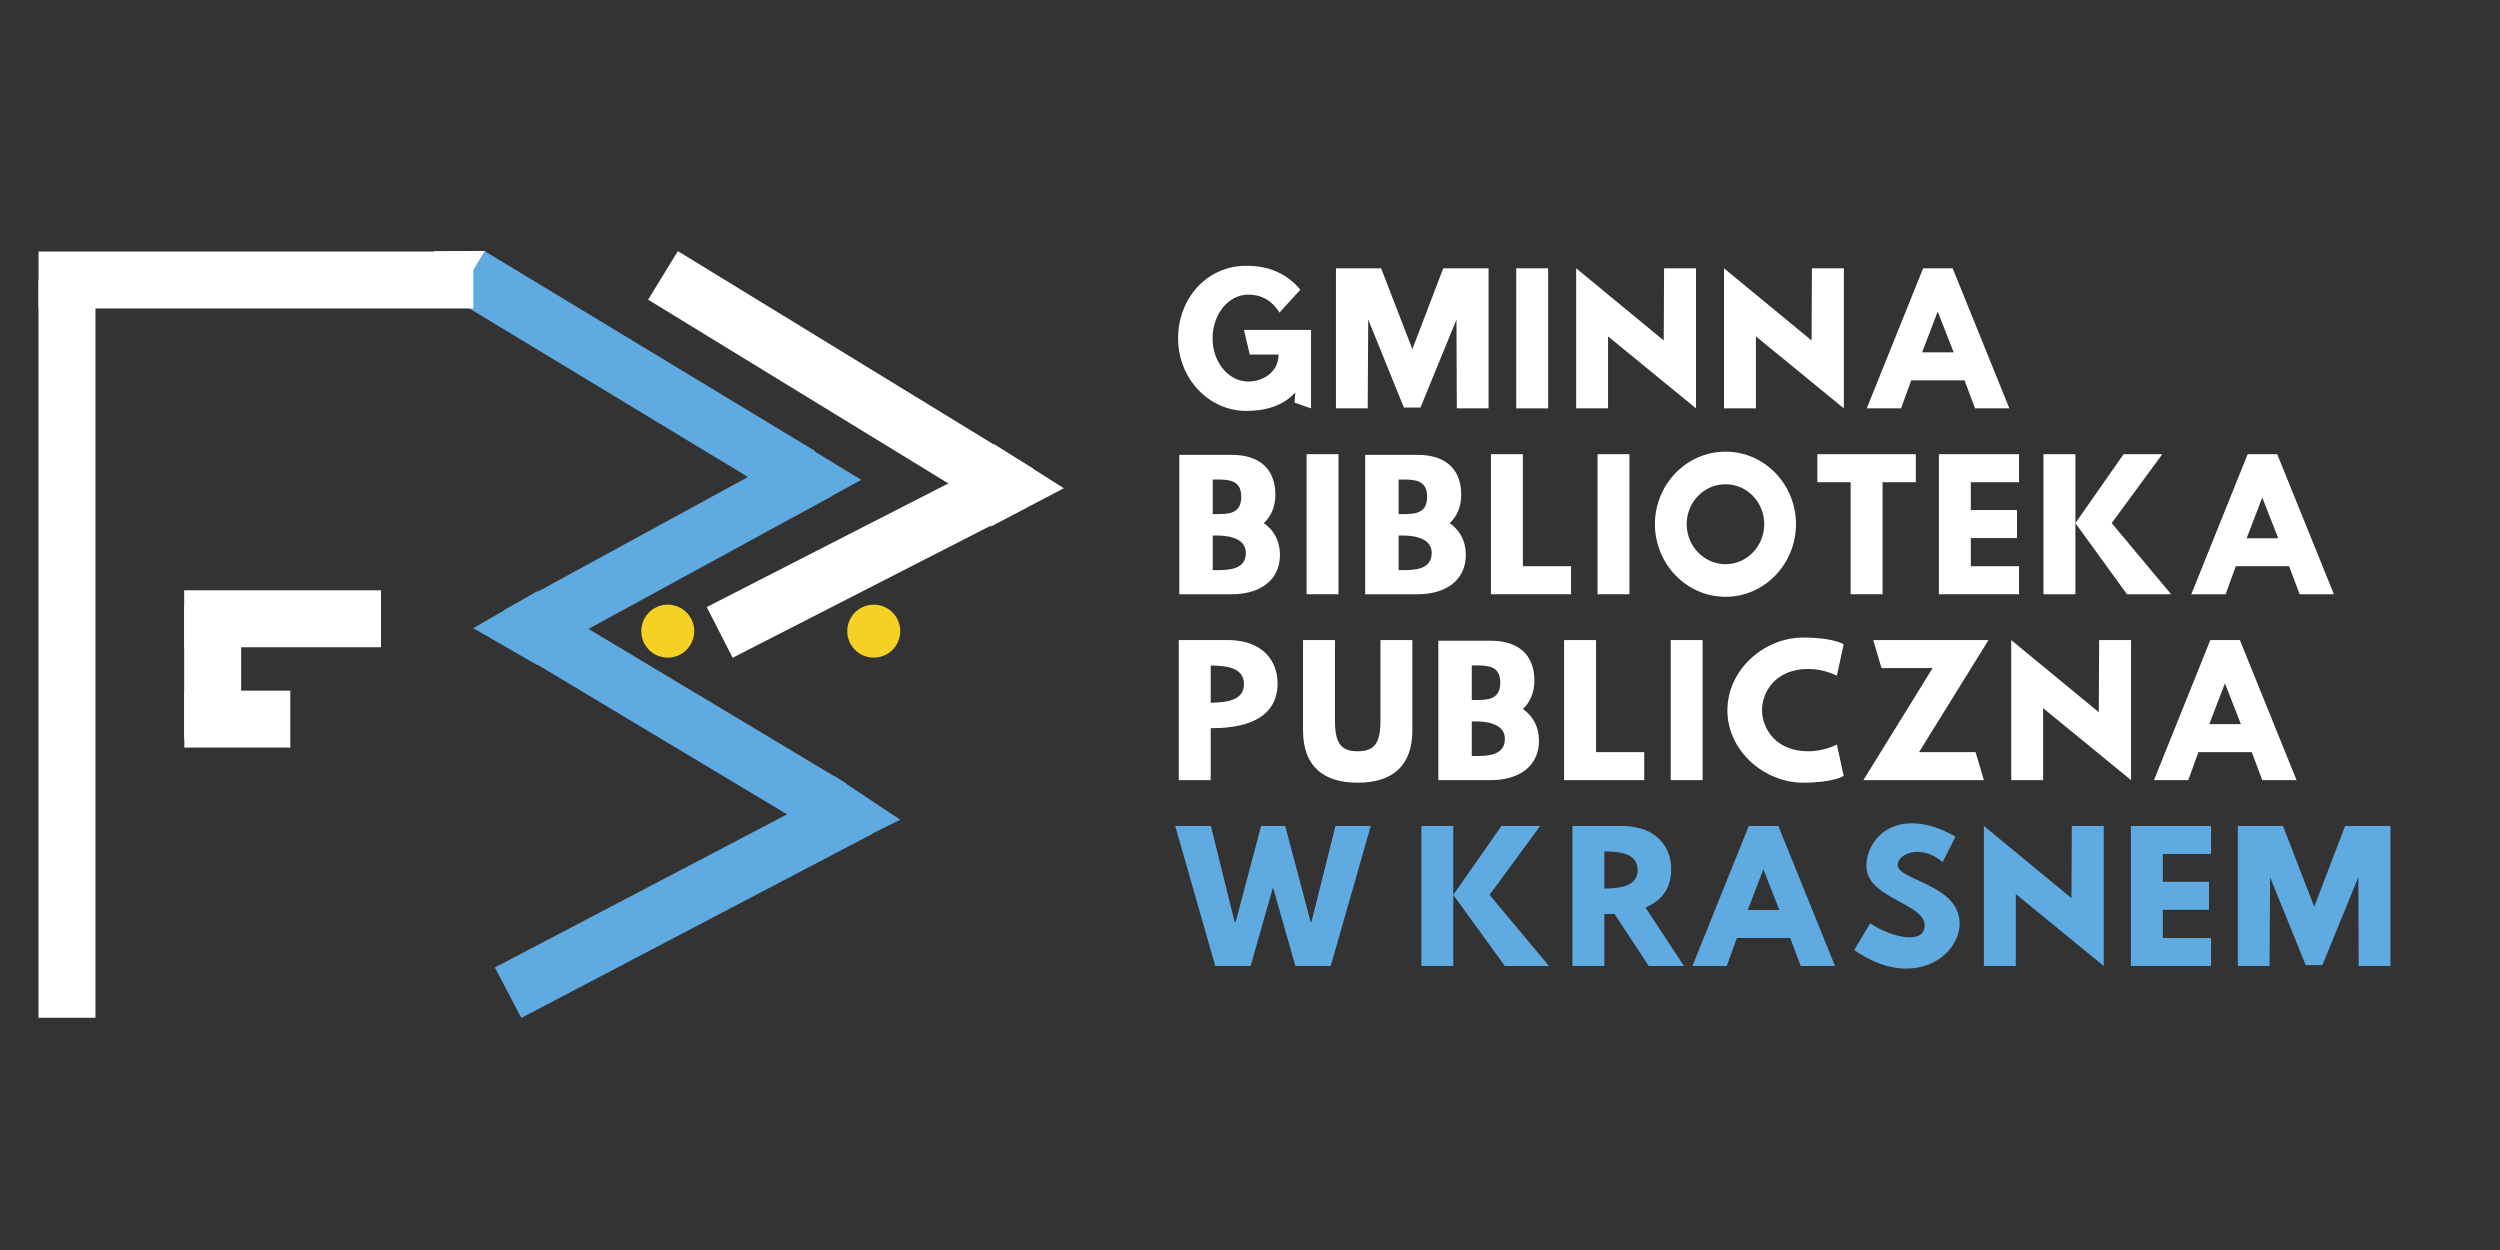 <?xml version="1.0" encoding="UTF-8"?>
<svg xmlns="http://www.w3.org/2000/svg" xmlns:xlink="http://www.w3.org/1999/xlink" width="375pt" height="187.5pt" viewBox="0 0 375 187.5" version="1.2">
<rect x="0" y="0" width="375" height="187.5" fill="#333333" stroke="none"/>
<defs>
<g>
<symbol overflow="visible" id="glyph0-0">
<path style="stroke:none;" d="M 21.465 -11.762 L 11.406 -11.762 L 12.273 -8.07 L 16.602 -8.07 C 16.602 -5.5 14.336 -4.023 12.043 -4.023 C 9.09 -4.023 6.695 -6.926 6.695 -10.492 C 6.695 -14.133 9.09 -17.059 12.043 -17.059 C 13.902 -17.059 15.508 -16.32 16.73 -14.359 L 19.859 -17.797 C 18.027 -20.012 15.457 -21.387 11.762 -21.387 C 5.855 -21.387 1.527 -16.523 1.527 -10.492 C 1.527 -4.48 6.109 0.383 11.762 0.383 C 14.793 0.383 17.34 -0.457 19.098 -2.367 L 18.996 -0.867 L 21.465 0 Z M 21.465 -11.762 "/>
</symbol>
<symbol overflow="visible" id="glyph0-1">
<path style="stroke:none;" d="M 14.512 -0.129 L 19.91 -13.316 L 19.961 0 L 24.723 0 L 24.723 -21.008 L 17.926 -21.008 L 13.293 -8.887 L 8.605 -21.008 L 1.832 -21.008 L 1.832 0 L 6.594 0 L 6.672 -13.316 L 12.02 -0.129 Z M 14.512 -0.129 "/>
</symbol>
<symbol overflow="visible" id="glyph0-2">
<path style="stroke:none;" d="M 6.695 -21.008 L 1.91 -21.008 L 1.91 0 L 6.695 0 Z M 6.695 -21.008 "/>
</symbol>
<symbol overflow="visible" id="glyph0-3">
<path style="stroke:none;" d="M 1.91 0 L 6.695 0 L 6.695 -10.797 L 19.887 0 L 19.887 -21.008 L 15.098 -21.008 L 15.047 -10.184 L 1.91 -21.008 Z M 1.91 0 "/>
</symbol>
<symbol overflow="visible" id="glyph0-4">
<path style="stroke:none;" d="M 14.031 -21.008 L 9.598 -21.008 L 1.145 0 L 6.289 0 L 7.816 -4.203 L 15.812 -4.203 L 17.391 0 L 22.535 0 Z M 14.184 -8.402 L 9.445 -8.402 L 11.789 -14.512 Z M 14.184 -8.402 "/>
</symbol>
<symbol overflow="visible" id="glyph0-5">
<path style="stroke:none;" d=""/>
</symbol>
<symbol overflow="visible" id="glyph0-6">
<path style="stroke:none;" d="M 6.723 -12.02 L 6.723 -17.211 L 7.332 -17.211 C 9.242 -17.211 11 -17.086 11 -14.617 C 11 -12.145 9.242 -12.02 7.332 -12.02 Z M 6.723 -8.809 L 7.332 -8.809 C 8.379 -8.809 11.688 -8.684 11.688 -6.211 C 11.688 -3.742 9.242 -3.617 7.332 -3.617 L 6.723 -3.617 Z M 14.387 -10.668 C 15.48 -11.688 16.117 -13.137 16.117 -14.922 C 16.117 -18.816 13.699 -20.906 9.598 -20.906 L 1.707 -20.906 L 1.707 0 L 9.598 0 C 13.699 0 16.805 -2.012 16.805 -5.906 C 16.805 -8.02 15.887 -9.625 14.387 -10.668 Z M 14.387 -10.668 "/>
</symbol>
<symbol overflow="visible" id="glyph0-7">
<path style="stroke:none;" d="M 6.469 -21.008 L 1.68 -21.008 L 1.68 0 L 13.699 0 L 13.699 -4.203 L 6.469 -4.203 Z M 6.469 -21.008 "/>
</symbol>
<symbol overflow="visible" id="glyph0-8">
<path style="stroke:none;" d="M 6.289 -10.516 C 6.289 -13.773 8.859 -16.5 12.121 -16.5 C 15.379 -16.5 17.926 -13.773 17.926 -10.516 C 17.926 -7.258 15.379 -4.508 12.121 -4.508 C 8.859 -4.508 6.289 -7.258 6.289 -10.516 Z M 1.527 -10.516 C 1.527 -4.609 6.211 0.383 12.121 0.383 C 18.027 0.383 22.688 -4.609 22.688 -10.516 C 22.688 -16.422 18.027 -21.387 12.121 -21.387 C 6.211 -21.387 1.527 -16.422 1.527 -10.516 Z M 1.527 -10.516 "/>
</symbol>
<symbol overflow="visible" id="glyph0-9">
<path style="stroke:none;" d="M 1.297 -16.805 L 6.289 -16.805 L 6.289 0 L 11.074 0 L 11.074 -16.805 L 16.066 -16.805 L 16.066 -21.008 L 1.297 -21.008 Z M 1.297 -16.805 "/>
</symbol>
<symbol overflow="visible" id="glyph0-10">
<path style="stroke:none;" d="M 13.801 -21.008 L 1.781 -21.008 L 1.781 0 L 13.801 0 L 13.801 -4.203 L 6.57 -4.203 L 6.57 -8.43 L 13.496 -8.43 L 13.496 -12.629 L 6.57 -12.629 L 6.57 -16.805 L 13.801 -16.805 Z M 13.801 -21.008 "/>
</symbol>
<symbol overflow="visible" id="glyph0-11">
<path style="stroke:none;" d="M 20.625 0 L 11.711 -10.668 L 19.301 -21.008 L 13.496 -21.008 L 6.266 -10.668 L 6.266 -21.008 L 1.477 -21.008 L 1.477 0 L 6.266 0 L 6.266 -10.668 L 14.004 0 Z M 20.625 0 "/>
</symbol>
<symbol overflow="visible" id="glyph0-12">
<path style="stroke:none;" d="M 6.418 -11.609 L 6.418 -17.188 C 9.191 -17.188 11.406 -16.703 11.406 -14.387 C 11.406 -11.918 8.758 -11.66 6.418 -11.609 Z M 1.629 -21.008 L 1.629 0 L 6.418 0 L 6.418 -7.793 C 9.27 -7.793 16.449 -8.07 16.449 -14.539 C 16.449 -17.746 14.359 -20.879 9.293 -21.008 Z M 1.629 -21.008 "/>
</symbol>
<symbol overflow="visible" id="glyph0-13">
<path style="stroke:none;" d="M 18.18 -21.008 L 13.395 -21.008 L 13.395 -8.859 C 13.395 -5.348 12.324 -4.328 9.98 -4.328 C 7.641 -4.328 6.57 -5.348 6.57 -8.859 L 6.57 -21.008 L 1.781 -21.008 L 1.781 -7.461 C 1.781 -2.266 4.633 0.383 9.98 0.383 C 15.328 0.383 18.18 -2.266 18.18 -7.461 Z M 18.18 -21.008 "/>
</symbol>
<symbol overflow="visible" id="glyph0-14">
<path style="stroke:none;" d="M 18.867 -0.637 L 17.848 -5.348 C 17.848 -5.348 15.992 -4.328 13.547 -4.328 C 8.734 -4.328 6.621 -7.691 6.621 -10.516 C 6.621 -13.316 8.734 -16.68 13.547 -16.68 C 15.992 -16.68 17.848 -15.66 17.848 -15.66 L 18.867 -20.371 C 18.867 -20.371 17.367 -21.387 12.809 -21.387 C 6.848 -21.387 1.426 -16.5 1.426 -10.465 C 1.426 -4.457 6.875 0.383 12.809 0.383 C 17.367 0.383 18.867 -0.637 18.867 -0.637 Z M 18.867 -0.637 "/>
</symbol>
<symbol overflow="visible" id="glyph0-15">
<path style="stroke:none;" d="M 19.887 -21.008 L 2.598 -21.008 L 3.844 -16.805 L 11.508 -16.805 L 1.121 0 L 19.199 0 L 17.949 -4.203 L 9.473 -4.203 Z M 19.887 -21.008 "/>
</symbol>
<symbol overflow="visible" id="glyph0-16">
<path style="stroke:none;" d="M 19.121 0 L 24.418 0 L 30.426 -21.008 L 25.133 -21.008 L 21.516 -6.594 L 21.414 -6.594 L 17.594 -21.008 L 13.98 -21.008 L 10.16 -6.594 L 10.008 -6.594 L 6.441 -21.008 L 1.094 -21.008 L 7.105 0 L 12.398 0 L 15.762 -11.789 Z M 19.121 0 "/>
</symbol>
<symbol overflow="visible" id="glyph0-17">
<path style="stroke:none;" d="M 1.629 -21.008 L 1.629 0 L 6.418 0 L 6.418 -7.793 C 6.848 -7.793 7.359 -7.793 7.945 -7.816 L 13.086 0 L 18.359 0 L 12.578 -8.785 C 14.691 -9.648 16.449 -11.332 16.449 -14.539 C 16.449 -17.746 14.359 -20.879 9.293 -21.008 Z M 6.418 -11.609 L 6.418 -17.188 C 9.191 -17.188 11.406 -16.703 11.406 -14.387 C 11.406 -11.918 8.758 -11.66 6.418 -11.609 Z M 6.418 -11.609 "/>
</symbol>
<symbol overflow="visible" id="glyph0-18">
<path style="stroke:none;" d="M 3.719 -6.418 L 1.324 -2.395 C 10.008 3.691 17.137 -1.375 17.137 -6.391 C 17.137 -12.246 7.844 -12.832 7.844 -15.148 C 7.844 -16.906 11.457 -18.309 14.59 -15.582 L 16.523 -19.402 C 8.098 -24.188 3.156 -19.48 3.156 -14.973 C 3.156 -10.16 11.891 -9.422 11.891 -6.109 C 11.891 -2.98 6.52 -4.457 3.719 -6.418 Z M 3.719 -6.418 "/>
</symbol>
</g>
</defs>
<g id="surface1">
<path style=" stroke:none;fill-rule:nonzero;fill:rgb(100%,100%,100%);fill-opacity:1;" d="M 68.969 44.379 L 65.047 37.684 L 72.809 37.637 Z M 68.969 44.379 "/>
<path style=" stroke:none;fill-rule:nonzero;fill:rgb(100%,100%,100%);fill-opacity:1;" d="M 27.629 90.871 L 36.172 90.871 L 36.172 110.895 L 27.629 110.895 Z M 27.629 90.871 "/>
<path style=" stroke:none;fill-rule:nonzero;fill:rgb(100%,100%,100%);fill-opacity:1;" d="M 5.777 42.02 L 14.32 42.02 L 14.32 152.66 L 5.777 152.66 Z M 5.777 42.02 "/>
<path style=" stroke:none;fill-rule:nonzero;fill:rgb(37.25%,67.059%,88.239%);fill-opacity:1;" d="M 68.277 44.977 L 72.699 37.668 L 122.258 67.652 L 117.836 74.961 Z M 68.277 44.977 "/>
<path style=" stroke:none;fill-rule:nonzero;fill:rgb(100%,100%,100%);fill-opacity:1;" d="M 5.781 46.27 L 5.781 37.73 L 71 37.73 L 71 46.27 Z M 5.781 46.27 "/>
<path style=" stroke:none;fill-rule:nonzero;fill:rgb(100%,100%,100%);fill-opacity:1;" d="M 57.152 88.543 L 57.152 97.086 L 27.625 97.086 L 27.625 88.543 Z M 57.152 88.543 "/>
<path style=" stroke:none;fill-rule:nonzero;fill:rgb(100%,100%,100%);fill-opacity:1;" d="M 43.547 103.594 L 43.547 112.137 L 27.652 112.137 L 27.652 103.594 Z M 43.547 103.594 "/>
<path style=" stroke:none;fill-rule:nonzero;fill:rgb(37.25%,67.059%,88.239%);fill-opacity:1;" d="M 79.691 99.016 L 75.602 91.516 L 120.637 66.941 L 124.73 74.441 Z M 79.691 99.016 "/>
<path style=" stroke:none;fill-rule:nonzero;fill:rgb(37.25%,67.059%,88.239%);fill-opacity:1;" d="M 126.941 117.516 L 122.547 124.84 L 75.441 96.594 L 79.836 89.27 Z M 126.941 117.516 "/>
<path style=" stroke:none;fill-rule:nonzero;fill:rgb(37.25%,67.059%,88.239%);fill-opacity:1;" d="M 78.195 152.688 L 74.23 145.121 L 126.836 117.547 L 130.801 125.109 Z M 78.195 152.688 "/>
<path style=" stroke:none;fill-rule:nonzero;fill:rgb(100%,100%,100%);fill-opacity:1;" d="M 149.008 69.055 L 152.902 76.656 L 109.898 98.664 L 106.008 91.059 Z M 149.008 69.055 "/>
<path style=" stroke:none;fill-rule:nonzero;fill:rgb(100%,100%,100%);fill-opacity:1;" d="M 97.219 44.953 L 101.68 37.668 L 154.988 70.301 L 150.531 77.586 Z M 97.219 44.953 "/>
<path style=" stroke:none;fill-rule:nonzero;fill:rgb(37.25%,67.059%,88.239%);fill-opacity:1;" d="M 80.652 99.801 L 70.992 94.223 L 80.652 88.645 Z M 80.652 99.801 "/>
<path style=" stroke:none;fill-rule:nonzero;fill:rgb(37.25%,67.059%,88.239%);fill-opacity:1;" d="M 135.031 122.957 L 124.465 128.199 L 125.207 116.426 Z M 135.031 122.957 "/>
<path style=" stroke:none;fill-rule:nonzero;fill:rgb(37.25%,67.059%,88.239%);fill-opacity:1;" d="M 129.188 71.98 L 118.832 77.629 L 119.117 65.836 Z M 129.188 71.98 "/>
<path style=" stroke:none;fill-rule:nonzero;fill:rgb(100%,100%,100%);fill-opacity:1;" d="M 159.574 73.234 L 148.617 78.988 L 149.113 66.621 Z M 159.574 73.234 "/>
<path style=" stroke:none;fill-rule:nonzero;fill:rgb(95.689%,81.96%,13.329%);fill-opacity:1;" d="M 100.164 90.699 C 99.902 90.699 99.645 90.723 99.387 90.773 C 99.133 90.824 98.883 90.898 98.641 91 C 98.402 91.102 98.172 91.223 97.953 91.367 C 97.738 91.512 97.539 91.676 97.352 91.863 C 97.168 92.047 97.004 92.246 96.859 92.465 C 96.715 92.68 96.59 92.91 96.492 93.152 C 96.391 93.391 96.316 93.641 96.266 93.895 C 96.215 94.152 96.188 94.41 96.188 94.672 C 96.188 94.934 96.215 95.191 96.266 95.445 C 96.316 95.703 96.391 95.949 96.492 96.191 C 96.59 96.434 96.715 96.66 96.859 96.879 C 97.004 97.094 97.168 97.297 97.352 97.48 C 97.539 97.664 97.738 97.828 97.953 97.977 C 98.172 98.121 98.402 98.242 98.641 98.344 C 98.883 98.441 99.133 98.516 99.387 98.566 C 99.645 98.621 99.902 98.645 100.164 98.645 C 100.422 98.645 100.684 98.621 100.938 98.566 C 101.195 98.516 101.441 98.441 101.684 98.344 C 101.926 98.242 102.152 98.121 102.371 97.977 C 102.586 97.828 102.789 97.664 102.973 97.48 C 103.156 97.297 103.32 97.094 103.465 96.879 C 103.613 96.66 103.734 96.434 103.832 96.191 C 103.934 95.949 104.008 95.703 104.059 95.445 C 104.109 95.191 104.137 94.934 104.137 94.672 C 104.137 94.41 104.109 94.152 104.059 93.895 C 104.008 93.641 103.934 93.391 103.832 93.152 C 103.734 92.91 103.613 92.68 103.465 92.465 C 103.32 92.246 103.156 92.047 102.973 91.863 C 102.789 91.676 102.586 91.512 102.371 91.367 C 102.152 91.223 101.926 91.102 101.684 91 C 101.441 90.898 101.195 90.824 100.938 90.773 C 100.684 90.723 100.422 90.699 100.164 90.699 Z M 100.164 90.699 "/>
<path style=" stroke:none;fill-rule:nonzero;fill:rgb(95.689%,81.96%,13.329%);fill-opacity:1;" d="M 131.062 90.699 C 130.801 90.699 130.543 90.723 130.289 90.773 C 130.031 90.824 129.781 90.898 129.543 91 C 129.301 91.102 129.07 91.223 128.855 91.367 C 128.637 91.512 128.438 91.676 128.254 91.863 C 128.066 92.047 127.902 92.246 127.758 92.465 C 127.613 92.68 127.492 92.91 127.391 93.152 C 127.293 93.391 127.215 93.641 127.164 93.895 C 127.113 94.152 127.09 94.41 127.09 94.672 C 127.09 94.934 127.113 95.191 127.164 95.445 C 127.215 95.703 127.293 95.949 127.391 96.191 C 127.492 96.434 127.613 96.66 127.758 96.879 C 127.902 97.094 128.066 97.297 128.254 97.48 C 128.438 97.664 128.637 97.828 128.855 97.977 C 129.07 98.121 129.301 98.242 129.543 98.344 C 129.781 98.441 130.031 98.516 130.289 98.566 C 130.543 98.621 130.801 98.645 131.062 98.645 C 131.324 98.645 131.582 98.621 131.836 98.566 C 132.094 98.516 132.344 98.441 132.582 98.344 C 132.824 98.242 133.055 98.121 133.27 97.977 C 133.488 97.828 133.688 97.664 133.871 97.48 C 134.059 97.297 134.223 97.094 134.367 96.879 C 134.512 96.66 134.633 96.434 134.734 96.191 C 134.832 95.949 134.91 95.703 134.961 95.445 C 135.012 95.191 135.035 94.934 135.035 94.672 C 135.035 94.41 135.012 94.152 134.961 93.895 C 134.91 93.641 134.832 93.391 134.734 93.152 C 134.633 92.91 134.512 92.68 134.367 92.465 C 134.223 92.246 134.059 92.047 133.871 91.863 C 133.688 91.676 133.488 91.512 133.27 91.367 C 133.055 91.223 132.824 91.102 132.582 91 C 132.344 90.898 132.094 90.824 131.836 90.773 C 131.582 90.723 131.324 90.699 131.062 90.699 Z M 131.062 90.699 "/>
<g style="fill:rgb(100%,100%,100%);fill-opacity:1;">
  <use xlink:href="#glyph0-0" x="175.188" y="61.254"/>
</g>
<g style="fill:rgb(100%,100%,100%);fill-opacity:1;">
  <use xlink:href="#glyph0-1" x="198.562" y="61.254"/>
</g>
<g style="fill:rgb(100%,100%,100%);fill-opacity:1;">
  <use xlink:href="#glyph0-2" x="225.526" y="61.254"/>
</g>
<g style="fill:rgb(100%,100%,100%);fill-opacity:1;">
  <use xlink:href="#glyph0-3" x="234.514" y="61.254"/>
</g>
<g style="fill:rgb(100%,100%,100%);fill-opacity:1;">
  <use xlink:href="#glyph0-3" x="256.691" y="61.254"/>
</g>
<g style="fill:rgb(100%,100%,100%);fill-opacity:1;">
  <use xlink:href="#glyph0-4" x="278.869" y="61.254"/>
</g>
<g style="fill:rgb(100%,100%,100%);fill-opacity:1;">
  <use xlink:href="#glyph0-5" x="302.955" y="61.254"/>
</g>
<g style="fill:rgb(100%,100%,100%);fill-opacity:1;">
  <use xlink:href="#glyph0-6" x="175.188" y="89.137"/>
</g>
<g style="fill:rgb(100%,100%,100%);fill-opacity:1;">
  <use xlink:href="#glyph0-2" x="194.08" y="89.137"/>
</g>
<g style="fill:rgb(100%,100%,100%);fill-opacity:1;">
  <use xlink:href="#glyph0-6" x="203.068" y="89.137"/>
</g>
<g style="fill:rgb(100%,100%,100%);fill-opacity:1;">
  <use xlink:href="#glyph0-7" x="221.961" y="89.137"/>
</g>
<g style="fill:rgb(100%,100%,100%);fill-opacity:1;">
  <use xlink:href="#glyph0-2" x="237.722" y="89.137"/>
</g>
<g style="fill:rgb(100%,100%,100%);fill-opacity:1;">
  <use xlink:href="#glyph0-8" x="246.71" y="89.137"/>
</g>
<g style="fill:rgb(100%,100%,100%);fill-opacity:1;">
  <use xlink:href="#glyph0-9" x="271.306" y="89.137"/>
</g>
<g style="fill:rgb(100%,100%,100%);fill-opacity:1;">
  <use xlink:href="#glyph0-10" x="289.053" y="89.137"/>
</g>
<g style="fill:rgb(100%,100%,100%);fill-opacity:1;">
  <use xlink:href="#glyph0-11" x="305.043" y="89.137"/>
</g>
<g style="fill:rgb(100%,100%,100%);fill-opacity:1;">
  <use xlink:href="#glyph0-4" x="327.552" y="89.137"/>
</g>
<g style="fill:rgb(100%,100%,100%);fill-opacity:1;">
  <use xlink:href="#glyph0-5" x="351.638" y="89.137"/>
</g>
<g style="fill:rgb(100%,100%,100%);fill-opacity:1;">
  <use xlink:href="#glyph0-12" x="175.188" y="117.02"/>
</g>
<g style="fill:rgb(100%,100%,100%);fill-opacity:1;">
  <use xlink:href="#glyph0-13" x="193.673" y="117.02"/>
</g>
<g style="fill:rgb(100%,100%,100%);fill-opacity:1;">
  <use xlink:href="#glyph0-6" x="214.043" y="117.02"/>
</g>
<g style="fill:rgb(100%,100%,100%);fill-opacity:1;">
  <use xlink:href="#glyph0-7" x="232.935" y="117.02"/>
</g>
<g style="fill:rgb(100%,100%,100%);fill-opacity:1;">
  <use xlink:href="#glyph0-2" x="248.696" y="117.02"/>
</g>
<g style="fill:rgb(100%,100%,100%);fill-opacity:1;">
  <use xlink:href="#glyph0-14" x="257.684" y="117.02"/>
</g>
<g style="fill:rgb(100%,100%,100%);fill-opacity:1;">
  <use xlink:href="#glyph0-15" x="278.385" y="117.02"/>
</g>
<g style="fill:rgb(100%,100%,100%);fill-opacity:1;">
  <use xlink:href="#glyph0-3" x="299.773" y="117.02"/>
</g>
<g style="fill:rgb(100%,100%,100%);fill-opacity:1;">
  <use xlink:href="#glyph0-4" x="321.95" y="117.02"/>
</g>
<g style="fill:rgb(37.25%,67.059%,88.239%);fill-opacity:1;">
  <use xlink:href="#glyph0-16" x="175.188" y="144.902"/>
</g>
<g style="fill:rgb(37.25%,67.059%,88.239%);fill-opacity:1;">
  <use xlink:href="#glyph0-5" x="207.117" y="144.902"/>
</g>
<g style="fill:rgb(37.25%,67.059%,88.239%);fill-opacity:1;">
  <use xlink:href="#glyph0-11" x="211.725" y="144.902"/>
</g>
<g style="fill:rgb(37.25%,67.059%,88.239%);fill-opacity:1;">
  <use xlink:href="#glyph0-17" x="234.234" y="144.902"/>
</g>
<g style="fill:rgb(37.25%,67.059%,88.239%);fill-opacity:1;">
  <use xlink:href="#glyph0-4" x="252.719" y="144.902"/>
</g>
<g style="fill:rgb(37.25%,67.059%,88.239%);fill-opacity:1;">
  <use xlink:href="#glyph0-18" x="276.806" y="144.902"/>
</g>
<g style="fill:rgb(37.25%,67.059%,88.239%);fill-opacity:1;">
  <use xlink:href="#glyph0-3" x="295.673" y="144.902"/>
</g>
<g style="fill:rgb(37.25%,67.059%,88.239%);fill-opacity:1;">
  <use xlink:href="#glyph0-10" x="317.851" y="144.902"/>
</g>
<g style="fill:rgb(37.25%,67.059%,88.239%);fill-opacity:1;">
  <use xlink:href="#glyph0-1" x="333.841" y="144.902"/>
</g>
</g>
</svg>

